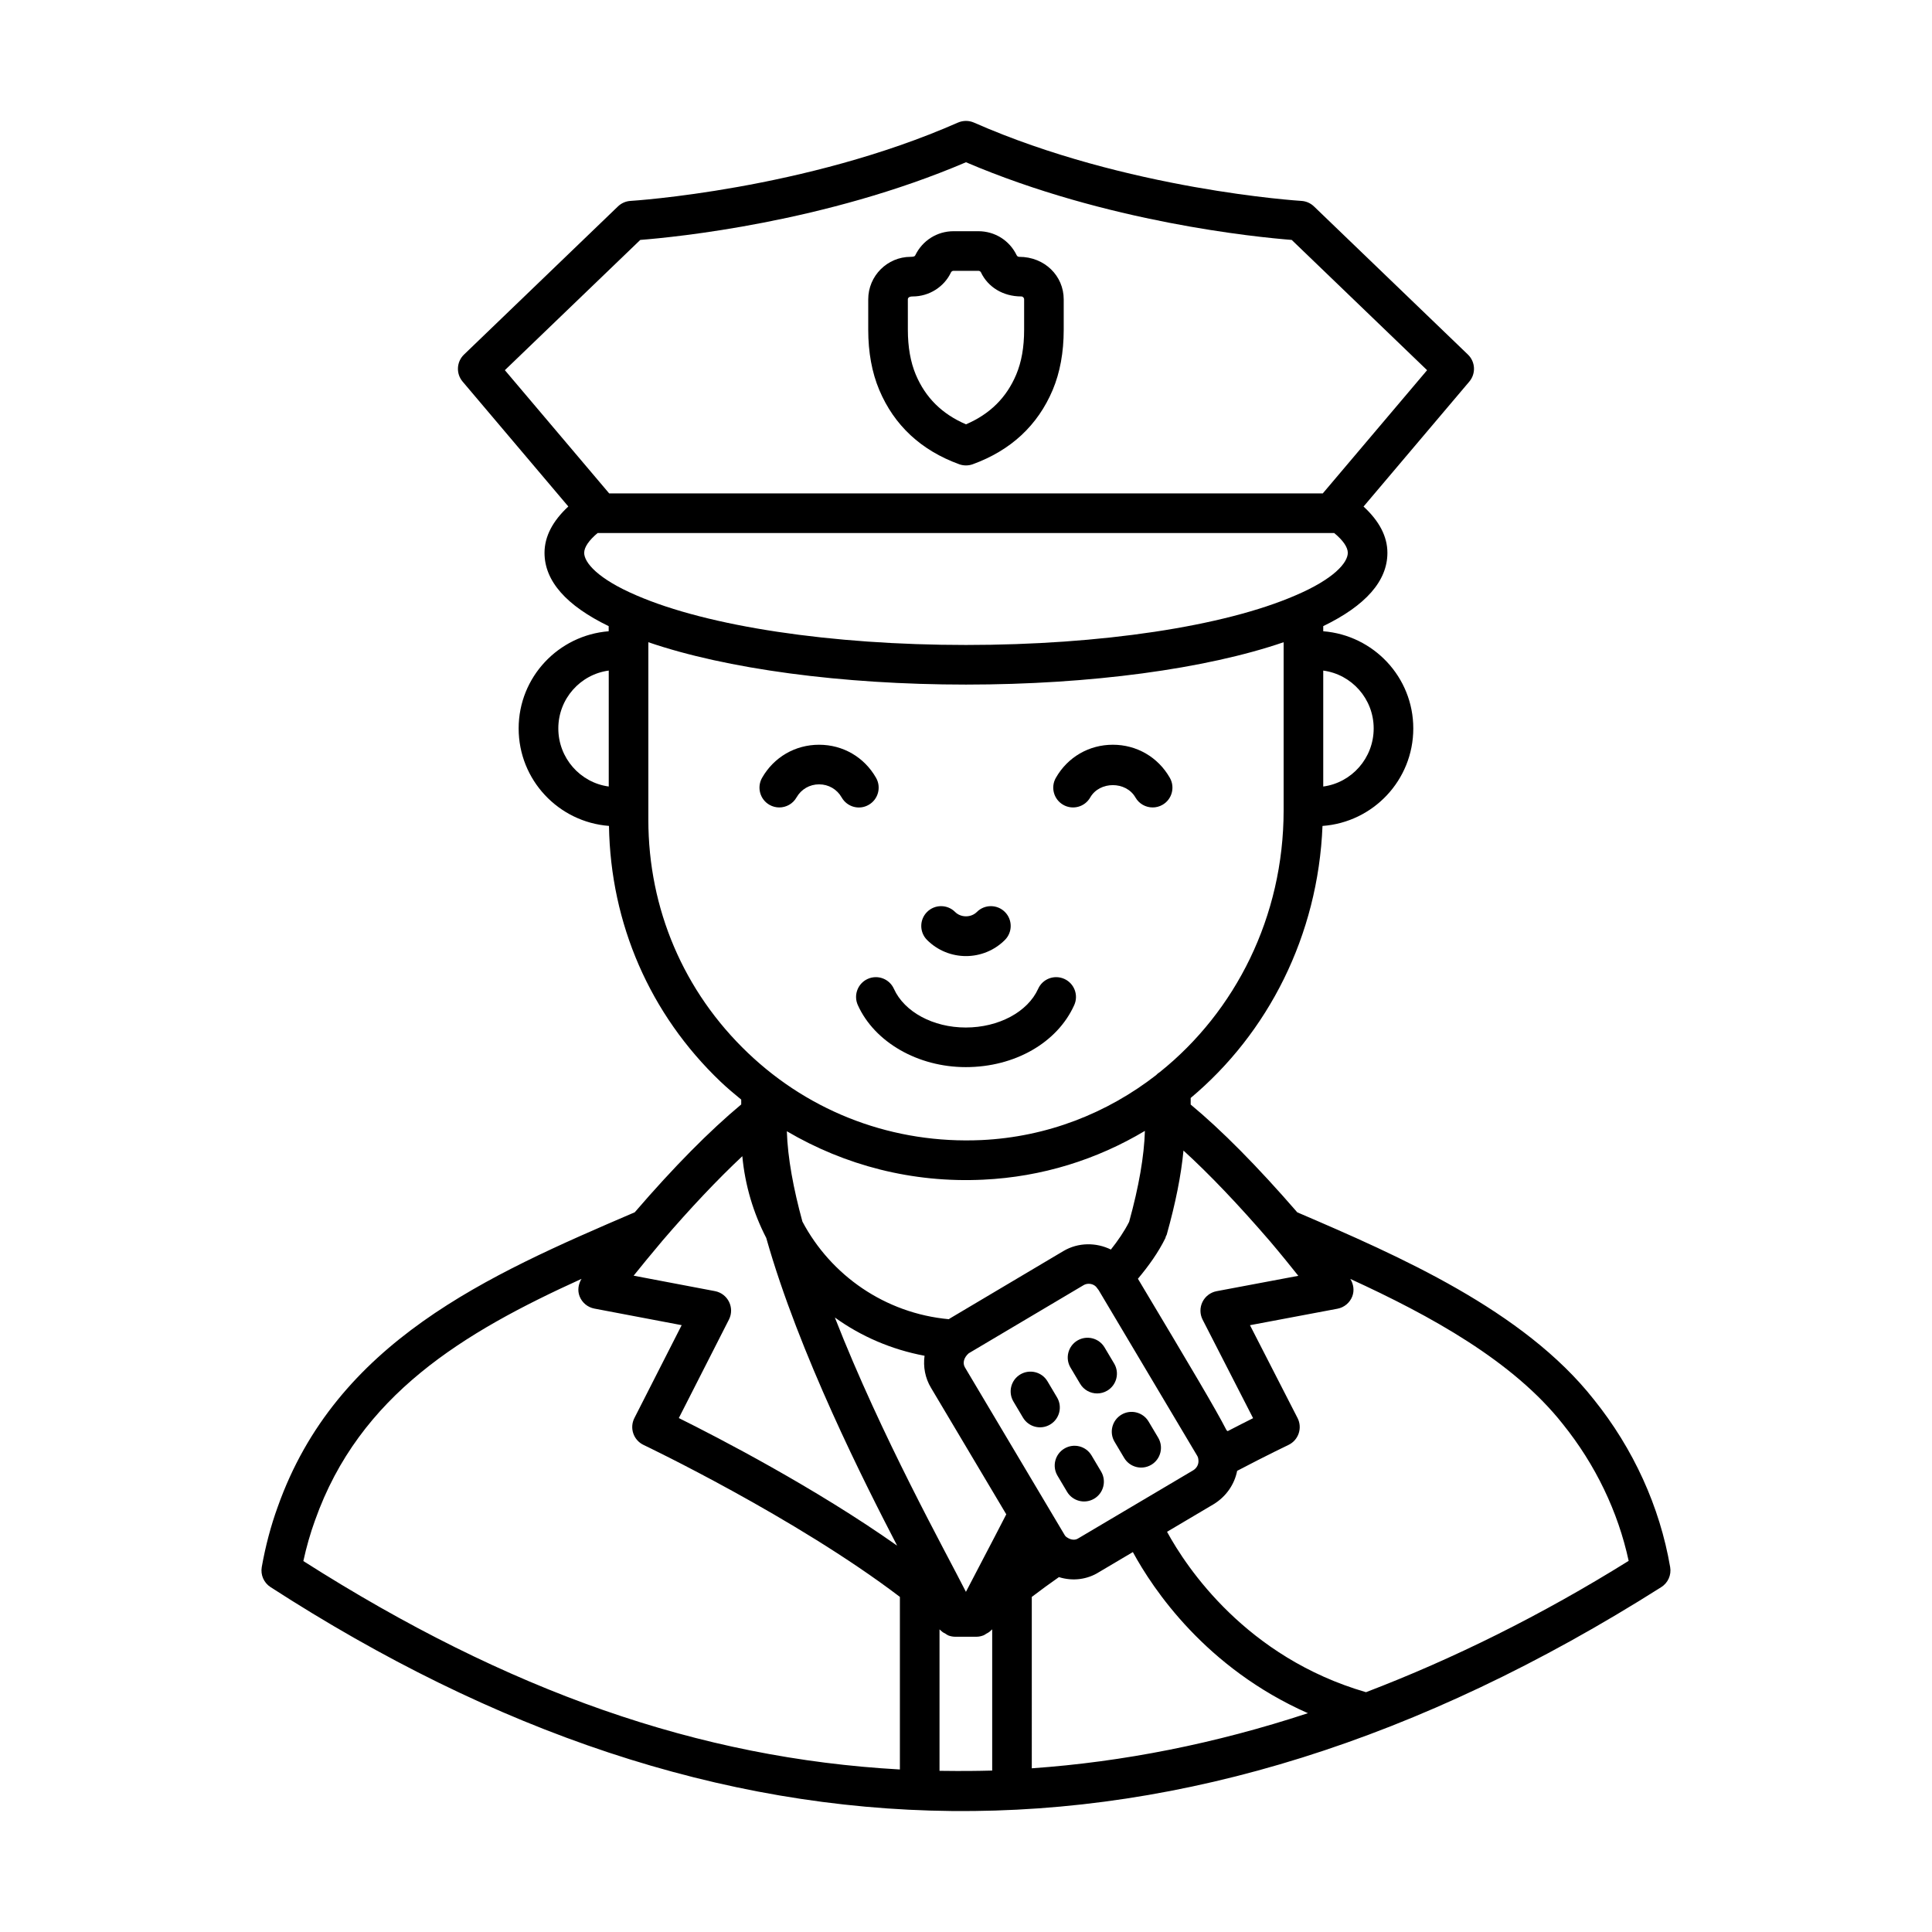 <?xml version="1.0" encoding="UTF-8"?>
<!-- Uploaded to: ICON Repo, www.svgrepo.com, Generator: ICON Repo Mixer Tools -->
<svg fill="#000000" width="800px" height="800px" version="1.1" viewBox="144 144 512 512" xmlns="http://www.w3.org/2000/svg">
 <g>
  <path d="m586.61 559.3c-2.738-16.016-9.746-31.391-20.219-44.41-18.652-23.688-51.711-38.07-78.602-49.613-10.629-12.262-20.141-21.844-28.246-28.559v-1.746c20.477-17.156 33.762-42.977 34.934-72.09 13.41-0.965 24.059-12.121 24.059-25.84 0-13.617-10.547-24.695-23.863-25.754v-1.359c11.242-5.449 17.004-11.965 17.004-19.422 0-4.379-2.199-8.477-6.324-12.266l28.027-33.113c1.789-2.113 1.629-5.246-0.367-7.168l-40.797-39.258c-0.902-0.867-2.086-1.387-3.332-1.461-0.457-0.027-46.266-2.902-86.781-20.758-1.348-0.586-2.883-0.586-4.231 0-40.512 17.855-86.32 20.73-86.777 20.758-1.246 0.074-2.43 0.594-3.332 1.461l-40.797 39.258c-1.996 1.922-2.156 5.059-0.367 7.168l28.012 33.094c-4.109 3.809-6.309 7.918-6.309 12.285 0 7.461 5.769 13.98 17.004 19.426v1.355c-13.312 1.059-23.859 12.137-23.859 25.754 0 13.68 10.586 24.809 23.938 25.832 0.422 25.898 10.84 49.918 29.566 67.773 1.766 1.684 3.617 3.227 5.481 4.758v1.281c-8.359 6.973-17.789 16.473-28.219 28.582-38.992 16.73-79.074 34.246-94.621 78.09-1.812 4.988-3.231 10.348-4.219 15.906-0.371 2.086 0.543 4.184 2.316 5.328 118.74 76.766 239.96 81.48 368.54 0.027 1.809-1.133 2.738-3.231 2.383-5.32zm-106.09-86.406c2.922 3.449 5.492 6.621 7.547 9.211l-21.656 4.074c-1.625 0.309-3.012 1.367-3.742 2.848-0.727 1.488-0.715 3.231 0.039 4.703l13.375 26.102c-1.824 0.914-4.102 2.062-6.731 3.43-0.062-0.059-0.141-0.082-0.203-0.137-0.051-0.043-0.086-0.113-0.137-0.156-2.836-5.555-9.453-16.656-23.453-40.086 2.875-3.43 5.418-6.996 7.285-10.785 0.07-0.145 0.062-0.305 0.121-0.453 0.062-0.156 0.18-0.277 0.227-0.441 2.348-8.371 3.824-15.758 4.441-22.297 6.82 6.215 14.488 14.25 22.887 23.988zm-18.922 58.109c0.094 1.059-0.445 2.062-1.371 2.633l-30.496 18.059c-0.914 0.582-2.016 0.363-2.949-0.258-0.309-0.191-0.496-0.375-0.73-0.793l-26.32-44.246c-0.715-1.184-0.277-2.652 0.984-3.758l30.445-18.059c0.414-0.246 0.887-0.363 1.359-0.363 0.871 0 1.73 0.395 2.195 1.105 0.133 0.203 0.285 0.402 0.445 0.586 2.402 4.031 24.465 41.117 26.082 43.844 0.008 0.008 0.012 0.012 0.016 0.027 0.004 0.008 0.008 0.012 0.012 0.02 0.176 0.293 0.285 0.656 0.309 1.031 0.012 0.062 0.016 0.117 0.02 0.172zm-68.617 82.285v-37.48c0.238 0.215 0.43 0.367 0.672 0.59 0.266 0.238 0.59 0.371 0.895 0.547 0.23 0.137 0.422 0.312 0.672 0.414 0.027 0.012 0.047 0.035 0.074 0.043 0.598 0.23 1.238 0.352 1.887 0.352h5.559c0.68 0 1.34-0.145 1.961-0.395 0.254-0.102 0.449-0.281 0.68-0.418 0.297-0.176 0.621-0.309 0.883-0.543 0.102-0.09-0.227 0.203 0.676-0.605v37.426c-4.109 0.102-7.457 0.156-13.957 0.07zm54.43-169.59c-0.203 6.691-1.59 14.754-4.184 24.113-1.281 2.535-2.957 4.969-4.832 7.332-3.887-1.91-8.652-1.934-12.594 0.406l-30.121 17.883c-0.086 0.043-0.141 0.125-0.227 0.172-16.926-1.562-31.27-11.641-38.805-25.867-2.367-8.652-3.902-16.828-4.129-23.945 15.379 9.043 33.23 13.75 52.066 12.832 15.602-0.73 30.152-5.356 42.824-12.926zm-58.395 59.594c-0.395 2.879 0.137 5.891 1.711 8.496l19.945 33.527c-3.731 7.297-8.945 17.113-10.691 20.543-5.453-10.797-22.379-41.125-34.734-72.703 6.934 5 15.012 8.496 23.77 10.137zm28.418 63.91c2.449-1.867 4.848-3.613 7.191-5.25 3.746 1.172 7.57 0.598 10.59-1.305l9.004-5.332c5.344 9.852 19.332 30.742 46.391 42.699-24.531 8.066-48.961 12.91-73.176 14.605zm90.605-230.16c0 7.871-5.832 14.391-13.367 15.395v-30.723c7.535 0.996 13.367 7.488 13.367 15.328zm-194.36-129.46c9.293-0.73 48.992-4.633 86.316-20.582 37.328 15.949 77.027 19.852 86.32 20.582l35.879 34.523-27.645 32.656-189.11-0.004-27.645-32.656zm-14.863 82.922c0-1.477 1.25-3.312 3.559-5.246h195.2c2.336 1.926 3.606 3.766 3.606 5.246 0 2.59-3.633 6.91-13.844 11.273-18.98 8.234-51.633 13.148-87.34 13.148s-68.359-4.914-87.359-13.152c-0.004-0.004-0.012-0.004-0.016-0.008-0.004 0-0.008-0.004-0.012-0.004-10.172-4.359-13.797-8.672-13.797-11.258zm-6.856 46.535c0-7.836 5.832-14.328 13.363-15.328v30.723c-7.531-1.004-13.363-7.523-13.363-15.395zm23.859 24.211v-47.055c20.621 7.07 51.242 11.227 84.176 11.227 32.945 0 63.574-4.156 84.18-11.227v44.531c0 28.254-12.809 53.344-32.766 69.352-0.367 0.25-0.715 0.496-1.008 0.828-13 10.102-28.91 16.41-46.316 17.227-23.055 1.039-45.105-7.094-61.871-23.09-17.023-16.23-26.395-38.172-26.395-61.793zm24.902 89.156c0.727 7.738 2.93 15.059 6.344 21.668 8.684 30.707 26.258 65.293 34.688 81.543-21.809-15.383-47.34-28.59-57.859-33.816l13.281-26.098c1.582-3.109-0.258-6.871-3.695-7.539l-21.559-4.094c1.996-2.488 4.488-5.535 7.281-8.848 0.016-0.02 0.047-0.023 0.062-0.043 0.039-0.039 0.047-0.094 0.086-0.137 0.039-0.047 0.07-0.086 0.109-0.133 7.578-8.832 14.75-16.395 21.262-22.504zm-113.23 96.492c11.785-33.25 39.273-49.75 70.621-63.988-0.855 1.391-1.113 3.078-0.52 4.613 0.656 1.695 2.137 2.926 3.914 3.266l23.145 4.394-12.531 24.621c-0.641 1.266-0.75 2.734-0.289 4.074 0.457 1.34 1.438 2.441 2.719 3.047 0.41 0.195 40.156 19.156 67.93 40.27v45.738c-53.191-2.973-103.67-20.586-158.09-55.234 0.82-3.758 1.852-7.371 3.098-10.801zm278.51 45.551c-31.734-9.215-47.551-33.016-52.723-42.508l12.375-7.328c3.297-2.027 5.496-5.231 6.203-8.824 8.125-4.262 13.535-6.832 13.586-6.859 2.676-1.266 3.769-4.5 2.422-7.133l-12.609-24.605 23.188-4.367c1.777-0.336 3.258-1.566 3.914-3.246 0.605-1.543 0.355-3.246-0.508-4.648 21.207 9.723 43.152 21.75 56.332 38.484 8.641 10.742 14.625 23.207 17.43 36.23-23.188 14.445-46.426 25.941-69.609 34.805z"/>
  <path d="m347.92 357.29c0.82 0.473 1.711 0.691 2.598 0.691 1.82 0 3.594-0.949 4.562-2.644 1.242-2.18 3.481-3.477 5.988-3.477 2.508 0 4.742 1.297 5.984 3.473 1.438 2.527 4.648 3.418 7.156 1.961 2.519-1.434 3.394-4.641 1.957-7.156-3.129-5.492-8.777-8.773-15.098-8.773h-0.004c-6.324 0-11.973 3.281-15.105 8.766-1.434 2.519-0.555 5.727 1.961 7.16z"/>
  <path d="m425.77 357.29c2.516 1.441 5.723 0.559 7.156-1.961 2.488-4.348 9.488-4.352 11.977 0.008 0.969 1.695 2.738 2.644 4.562 2.644 0.883 0 1.777-0.219 2.598-0.691 2.519-1.434 3.394-4.641 1.957-7.16-3.137-5.492-8.785-8.766-15.109-8.766-6.32 0-11.969 3.281-15.098 8.773-1.438 2.512-0.559 5.719 1.957 7.152z"/>
  <path d="m410.31 393.1c2.047-2.051 2.047-5.379-0.004-7.422-2.051-2.051-5.375-2.051-7.426 0-1.543 1.543-4.231 1.543-5.773 0-2.051-2.051-5.375-2.051-7.426 0-2.051 2.043-2.051 5.371-0.004 7.422 5.707 5.695 14.926 5.695 20.633 0z"/>
  <path d="m373.96 403.42c-2.641 1.188-3.82 4.297-2.629 6.938 4.43 9.832 15.926 16.441 28.605 16.441 12.961 0 24.25-6.449 28.746-16.441 1.191-2.637 0.012-5.746-2.629-6.938-2.644-1.188-5.754-0.02-6.938 2.633-2.766 6.129-10.473 10.25-19.18 10.25-8.625 0-16.273-4.121-19.039-10.25-1.188-2.652-4.297-3.82-6.938-2.633z"/>
  <path d="m398.2 267.03c0.578 0.211 1.188 0.312 1.793 0.312 0.609 0 1.215-0.102 1.793-0.312 10.102-3.676 17.23-10.305 21.191-19.695 1.938-4.606 2.918-9.969 2.918-15.941v-8.055c0-6.219-5.039-11.273-11.793-11.273-0.277 0-0.551-0.156-0.672-0.418-1.902-3.938-5.793-6.375-10.16-6.375h-6.547c-4.367 0-8.258 2.441-10.18 6.41-0.105 0.227-0.379 0.383-1.215 0.383-6.199 0-11.238 5.059-11.238 11.273v8.055c0 5.965 0.98 11.328 2.922 15.941 3.957 9.391 11.086 16.02 21.188 19.695zm-13.613-43.691c0-0.422 0.34-0.777 1.297-0.777 4.324 0 8.305-2.508 10.125-6.348 0.137-0.281 0.395-0.445 0.711-0.445h6.547c0.312 0 0.574 0.164 0.695 0.41 1.836 3.875 5.816 6.383 10.699 6.383 0.402 0 0.742 0.355 0.742 0.777v8.055c0 4.633-0.688 8.516-2.094 11.871-2.582 6.117-6.945 10.449-13.312 13.188-6.367-2.738-10.727-7.066-13.309-13.18-1.391-3.32-2.098-7.312-2.098-11.875z"/>
  <path d="m424.13 514.33-2.535-4.269c-1.48-2.496-4.699-3.301-7.191-1.832-2.496 1.477-3.312 4.695-1.836 7.188l2.535 4.269c1.469 2.477 4.68 3.324 7.191 1.832 2.496-1.477 3.312-4.695 1.836-7.188z"/>
  <path d="m439.26 505.35-2.539-4.269c-1.484-2.496-4.703-3.301-7.191-1.832-2.492 1.484-3.312 4.703-1.828 7.188l2.539 4.269c0.98 1.652 2.723 2.57 4.512 2.57 0.914 0 1.84-0.238 2.68-0.738 2.488-1.48 3.309-4.699 1.828-7.188z"/>
  <path d="m433.27 529.71c-1.48-2.496-4.695-3.309-7.191-1.832-2.496 1.477-3.312 4.695-1.836 7.188l2.535 4.269c1.469 2.477 4.68 3.324 7.191 1.832 2.496-1.477 3.312-4.695 1.836-7.188z"/>
  <path d="m448.39 520.73c-1.477-2.496-4.699-3.309-7.191-1.832-2.492 1.484-3.312 4.703-1.828 7.188l2.539 4.269c1.477 2.488 4.691 3.316 7.191 1.832 2.492-1.484 3.312-4.703 1.828-7.188z"/>
 </g>
</svg>